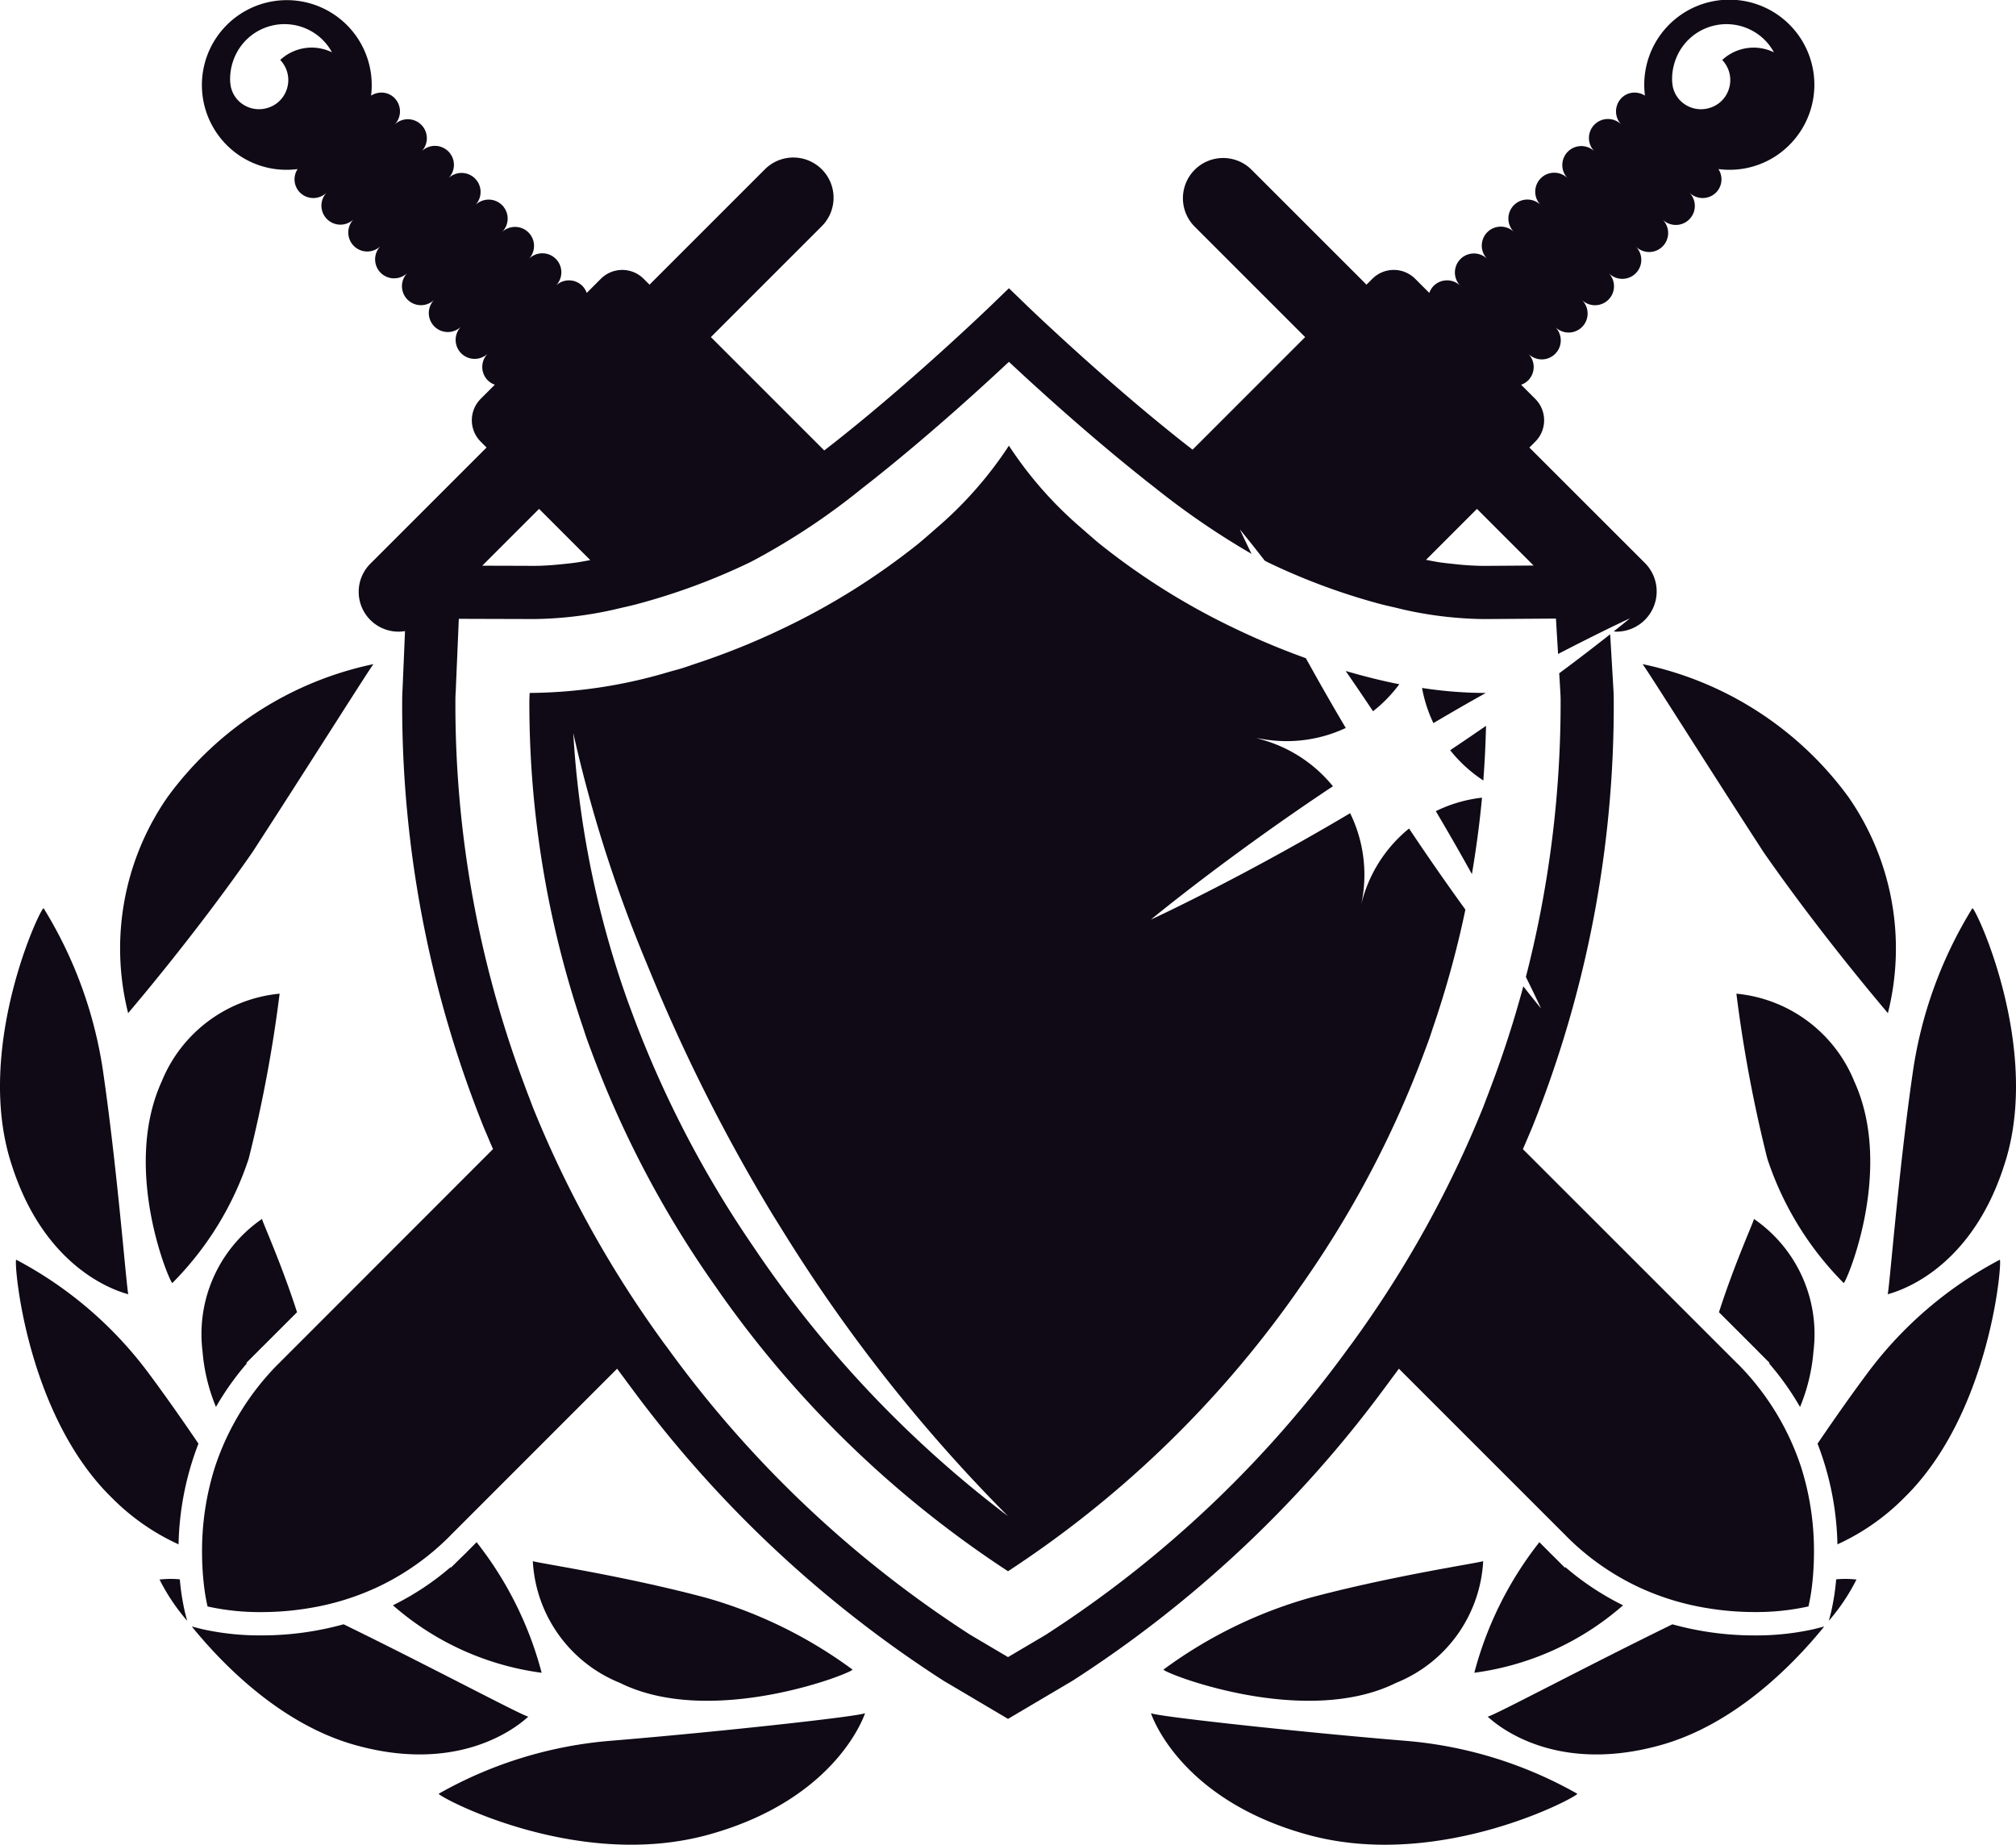 <svg xmlns="http://www.w3.org/2000/svg" width="30.494mm" height="27.904mm" viewBox="0 0 86.439 79.098"><defs><style>.a{fill:#0f0a15;}</style></defs><title>fresh</title><path class="a" d="M10.813,36.556c2.435-3.75,5.12-8.021,5.201-8.08A14.648,14.648,0,0,0,7.181,34.18a11.371,11.371,0,0,0-1.687,9.263C5.543,43.374,8.232,40.258,10.813,36.556Z"/><path class="a" d="M5.505,55.5c-.066-.07-.447-5.12-1.067-9.426a18.389,18.389,0,0,0-2.566-7.128c-.089-.143-3.025,6.012-1.365,11.018C2.075,54.863,5.593,55.489,5.505,55.5Z"/><path class="a" d="M8.509,61.9c-.678-.998-1.407-2.04-2.131-3.012a16.895,16.895,0,0,0-5.68-4.872c-.124-.102.349,6.546,4.094,10.202a9.66,9.66,0,0,0,2.864,2A12.648,12.648,0,0,1,8.509,61.9Z"/><path class="a" d="M7.71,67.718a4.249,4.249,0,0,0-.87.009,8.589,8.589,0,0,0,1.184,1.768l-.094-.364A10.059,10.059,0,0,1,7.71,67.718Z"/><path class="a" d="M14.732,69.646a13.116,13.116,0,0,1-3.483.476A11.374,11.374,0,0,1,8.65,69.85l-.428-.11c1.448,1.784,3.935,4.232,7.026,5.089,4.97,1.386,7.462-1.309,7.409-1.225C22.541,73.644,18.427,71.448,14.732,69.646Z"/><path class="a" d="M18.813,76.91c-.165.044,5.841,3.351,11.588,1.75,5.627-1.563,6.726-5.326,6.691-5.206-.136.132-6.376.815-10.889,1.185A17.901,17.901,0,0,0,18.813,76.91Z"/><path class="a" d="M11.989,42.607a6.076,6.076,0,0,0-5.057,3.766c-1.751,3.848.415,8.774.459,8.638a13.585,13.585,0,0,0,3.272-5.33A59.2,59.2,0,0,0,11.989,42.607Z"/><path class="a" d="M11.212,57.786c.016-.016.033-.032.051-.049l.007-.007,1.466-1.466c-.702-2.175-1.514-3.932-1.5-4a5.993,5.993,0,0,0-2.553,5.674,7.916,7.916,0,0,0,.576,2.388,11.95,11.95,0,0,1,1.325-1.867l-.022-.022.501-.501C11.112,57.887,11.162,57.836,11.212,57.786Z"/><path class="a" d="M20.05,66.512l-.005.004c-.016.018-.033.036-.05.053q-.128.128-.258.251l-.399.393-.017-.017a11.752,11.752,0,0,1-2.474,1.636,12.079,12.079,0,0,0,6.377,2.893,15.368,15.368,0,0,0-2.789-5.599Z"/><path class="a" d="M26.576,72.156c3.981,1.978,10.079-.467,9.974-.57A19.541,19.541,0,0,0,30.277,68.51c-3.565-.955-7.359-1.512-7.432-1.573A5.971,5.971,0,0,0,26.576,72.156Z"/><path class="a" d="M75.627,36.556c2.58,3.701,5.27,6.817,5.319,6.887A11.371,11.371,0,0,0,79.259,34.18a14.647,14.647,0,0,0-8.833-5.704C70.506,28.535,73.192,32.806,75.627,36.556Z"/><path class="a" d="M84.567,38.946a18.387,18.387,0,0,0-2.566,7.128C81.381,50.38,81,55.43,80.934,55.5c-.088-.011,3.43-.637,4.998-5.535C87.592,44.958,84.656,38.803,84.567,38.946Z"/><path class="a" d="M80.061,58.889c-.724.972-1.453,2.014-2.131,3.012a12.648,12.648,0,0,1,.853,4.317,9.661,9.661,0,0,0,2.864-2c3.745-3.655,4.219-10.304,4.094-10.202A16.895,16.895,0,0,0,80.061,58.889Z"/><path class="a" d="M78.729,67.718a10.054,10.054,0,0,1-.22,1.413l-.094.364a8.588,8.588,0,0,0,1.184-1.768A4.246,4.246,0,0,0,78.729,67.718Z"/><path class="a" d="M75.19,70.123a13.115,13.115,0,0,1-3.483-.476c-3.695,1.802-7.809,3.998-7.925,3.958-.052-.084,2.439,2.611,7.409,1.225,3.091-.857,5.579-3.305,7.026-5.089l-.429.11A11.37,11.37,0,0,1,75.19,70.123Z"/><path class="a" d="M49.348,73.455c-.035-.12,1.064,3.643,6.691,5.206,5.747,1.601,11.753-1.706,11.588-1.75a17.901,17.901,0,0,0-7.39-2.271C55.724,74.269,49.484,73.586,49.348,73.455Z"/><path class="a" d="M79.049,55.011c.044.136,2.21-4.79.459-8.638a6.076,6.076,0,0,0-5.057-3.766,59.187,59.187,0,0,0,1.326,7.074A13.585,13.585,0,0,0,79.049,55.011Z"/><path class="a" d="M77.18,60.328a7.916,7.916,0,0,0,.576-2.389,5.993,5.993,0,0,0-2.553-5.674c.014.067-.798,1.825-1.5,4L75.17,57.731l.005.006c.018.016.035.033.052.05q.086.086.169.172l.476.478-.021.021A11.949,11.949,0,0,1,77.18,60.328Z"/><path class="a" d="M69.592,68.832a11.751,11.751,0,0,1-2.474-1.636l-.022.022-.503-.503q-.075-.072-.149-.146c-.016-.016-.032-.032-.049-.051l-.006-.006-.386-.386a15.367,15.367,0,0,0-2.789,5.598A12.079,12.079,0,0,0,69.592,68.832Z"/><path class="a" d="M49.889,71.586c-.105.102,5.992,2.548,9.974.57a5.971,5.971,0,0,0,3.731-5.219c-.073.06-3.867.618-7.432,1.573A19.542,19.542,0,0,0,49.889,71.586Z"/><path class="a" d="M59.378,59.5q.15-.201.3-.405c.1-.137.202-.269.301-.408l6.679,6.679.438.438.006-.006-.004.005c.018.019.035.04.054.058a10.94,10.94,0,0,0,3.154,2.213,11.178,11.178,0,0,0,2.936.886,12.38,12.38,0,0,0,1.949.161,10.376,10.376,0,0,0,2.35-.241,8.627,8.627,0,0,0,.172-1.072c.036-.342.062-.755.064-1.222a11.886,11.886,0,0,0-.543-3.654,11.273,11.273,0,0,0-2.713-4.441c-.019-.019-.039-.036-.059-.054l.001-.001L73.375,57.35,65.297,49.273c.071-.165.143-.328.212-.495s.143-.328.21-.497a48.546,48.546,0,0,0,3.473-18.256c0-.173-.007-.345-.02-.565L69.09,28.065l-.03-.503-.022-.366c-.113.089-.233.183-.366.288-.145.113-.301.234-.469.364-.081.062-.17.13-.256.196q-.493.378-1.093.825l.044.727c.01.167.016.298.016.43a47.166,47.166,0,0,1-1.489,11.863c.422.855.65,1.352.65,1.352s-.284-.344-.761-.949c-.394,1.468-.85,2.876-1.358,4.224-.065.171-.128.344-.194.514s-.128.344-.196.511a47.112,47.112,0,0,1-5.213,9.52c-.098.139-.197.277-.295.413s-.2.27-.3.406A48.345,48.345,0,0,1,44.832,70.1l-1.612.953L41.607,70.1a48.344,48.344,0,0,1-12.926-12.22c-.1-.136-.201-.269-.3-.407-.099-.137-.197-.274-.295-.412a47.115,47.115,0,0,1-5.213-9.52c-.067-.167-.129-.341-.195-.51s-.13-.344-.194-.516a46.426,46.426,0,0,1-2.958-16.49c0-.132.006-.263.015-.41l.125-2.934.006-.147.141,0,3.076.009a16.262,16.262,0,0,0,3.183-.35c.19-.038.384-.086.576-.131.191-.044.38-.085.573-.135a27.427,27.427,0,0,0,4.964-1.83,29.147,29.147,0,0,0,4.78-3.159q.199-.154.397-.31c.132-.104.263-.209.393-.314,2.276-1.827,4.397-3.763,5.504-4.8,1.1,1.03,3.202,2.948,5.462,4.765.131.105.261.21.393.315s.264.207.396.31a33.676,33.676,0,0,0,4.152,2.844c-.324-.662-.501-1.048-.501-1.048s.405.489,1.07,1.343c.034.017.07.037.103.054a27.449,27.449,0,0,0,4.901,1.816c.193.05.382.09.573.135s.385.095.573.134a16.376,16.376,0,0,0,3.257.362l2.979-.02.097-.001.006.104.085,1.414c.33-.171.634-.327.919-.471.063-.032.129-.065.189-.096.118-.059.227-.114.335-.168q.326-.162.593-.293c.059-.029.127-.062.181-.089.554-.269.865-.412.865-.412s-.248.206-.696.561c.039.003.077.011.116.011a1.725,1.725,0,0,0,1.22-2.945L65.575,19.19l.252-.252a1.297,1.297,0,0,0,0-1.834l-.607-.607a.8.8,0,0,0,.301-.185.814.814,0,0,0,0-1.151l-.131-.131h0l.131.131a.814.814,0,1,0,1.151-1.151.814.814,0,1,0,1.151-1.151.814.814,0,0,0,1.151-1.151.814.814,0,1,0,1.151-1.151.814.814,0,1,0,1.151-1.151A.814.814,0,0,0,72.43,8.253a.814.814,0,0,0,1.151,0A.802.802,0,0,0,73.68,7.251a3.771,3.771,0,0,0,.467.029,3.605,3.605,0,0,0,2.565-1.054A3.647,3.647,0,1,0,70.53,4.1a.841.841,0,0,0-.447-.13.778.778,0,0,0-.555.23.814.814,0,0,0,0,1.151.814.814,0,1,0-1.151,1.151A.814.814,0,1,0,67.225,7.654a.814.814,0,1,0-1.151,1.151.814.814,0,1,0-1.151,1.151.814.814,0,0,0-1.151,0h0a.814.814,0,0,0,0,1.151A.814.814,0,1,0,62.62,12.259a.814.814,0,0,0-1.151,0,.8.8,0,0,0-.185.301l-.607-.607a1.297,1.297,0,0,0-1.834,0l-.252.252L53.639,7.255A1.725,1.725,0,0,0,51.2,9.694l4.76,4.76-4.826,4.826c-.133-.103-.265-.205-.397-.309s-.263-.208-.394-.314c-3.219-2.575-6.245-5.488-6.292-5.533l-.792-.766-.792.766c-.047.045-3.1,2.985-6.335,5.568-.131.105-.262.21-.394.313s-.265.206-.398.309l-4.86-4.86,4.76-4.76A1.725,1.725,0,0,0,32.8,7.255l-4.951,4.951-.252-.252a1.297,1.297,0,0,0-1.834,0l-.607.607a.8.8,0,0,0-.185-.301.814.814,0,0,0-1.151,0,.814.814,0,1,0-1.151-1.151.814.814,0,0,0-1.151-1.151.814.814,0,1,0-1.151-1.151A.814.814,0,1,0,19.214,7.654a.814.814,0,1,0-1.151-1.151A.814.814,0,1,0,16.911,5.351a.814.814,0,0,0,0-1.151.778.778,0,0,0-.555-.23.841.841,0,0,0-.446.13A3.641,3.641,0,1,0,9.727,6.226,3.605,3.605,0,0,0,12.292,7.28a3.771,3.771,0,0,0,.467-.029.802.802,0,0,0,.1,1.002.814.814,0,0,0,1.151,0A.814.814,0,0,0,15.161,9.404a.814.814,0,0,0,1.151,1.151.814.814,0,0,0,1.151,1.151.814.814,0,0,0,1.151,1.151.814.814,0,0,0,1.151,1.151.814.814,0,0,0,1.151,1.151.814.814,0,0,0,0,1.151.8.8,0,0,0,.301.185l-.607.607a1.297,1.297,0,0,0,0,1.834l.252.252-4.951,4.951a1.707,1.707,0,0,0,1.454,2.922l-.021.501-.021.502-.061,1.434c-.01.174-.018.348-.018.524a48.547,48.547,0,0,0,3.473,18.256c.068.169.142.331.211.499s.141.329.211.493L13.064,57.35l-1.088,1.088.002.002,0,0c-.02.018-.04.035-.059.054a11.275,11.275,0,0,0-2.713,4.441,11.886,11.886,0,0,0-.543,3.654A12.223,12.223,0,0,0,8.727,67.81a8.627,8.627,0,0,0,.172,1.072,10.38,10.38,0,0,0,2.35.241,12.382,12.382,0,0,0,1.949-.161,11.176,11.176,0,0,0,2.936-.886,10.94,10.94,0,0,0,3.154-2.213c.019-.019.036-.039.054-.058l-.004-.004.005.005.439-.439L26.46,58.687c.1.139.201.27.301.406s.2.272.301.406a50.75,50.75,0,0,0,13.386,12.563L43.22,73.702l2.772-1.639A50.755,50.755,0,0,0,59.378,59.5ZM71.696,3.265a2.421,2.421,0,0,1,.302-1.043,2.324,2.324,0,0,1,3.171-.885,2.276,2.276,0,0,1,.89.906,1.979,1.979,0,0,0-2.216.329,1.247,1.247,0,0,1,.185,1.474,1.229,1.229,0,0,1-.721.58,1.244,1.244,0,0,1-.987-.103,1.206,1.206,0,0,1-.582-.752.429.429,0,0,1-.019-.089,1.814,1.814,0,0,1-.025-.359C71.701,3.307,71.695,3.284,71.696,3.265ZM12.015,2.571a1.247,1.247,0,0,1,.185,1.474,1.229,1.229,0,0,1-.721.58,1.244,1.244,0,0,1-.987-.103,1.206,1.206,0,0,1-.582-.752.429.429,0,0,1-.019-.089,1.814,1.814,0,0,1-.025-.359c.008-.015.002-.038.003-.058a2.421,2.421,0,0,1,.302-1.043,2.324,2.324,0,0,1,3.171-.885,2.277,2.277,0,0,1,.89.906A1.979,1.979,0,0,0,12.015,2.571ZM63.327,21.82l2.429,2.429-.703.005-.702.005-.722.005a12.138,12.138,0,0,1-1.254-.077c-.209-.022-.417-.042-.633-.074-.196-.029-.398-.07-.599-.108Zm-40.214,0,2.196,2.196c-.202.037-.406.076-.602.105-.216.031-.425.052-.634.073-.407.041-.805.069-1.18.069l-.806-.003-.705-.002-.705-.002Z"/><path class="a" d="M63.544,34.202a6.014,6.014,0,0,0-1.981.579c.561.946,1.079,1.853,1.548,2.699C63.291,36.416,63.439,35.325,63.544,34.202Z"/><path class="a" d="M63.716,31.122q-.739.511-1.538,1.045A6.016,6.016,0,0,0,63.6,33.465Q63.688,32.314,63.716,31.122Z"/><path class="a" d="M58.871,30.497a6.021,6.021,0,0,0,1.127-1.159c-.722-.14-1.47-.329-2.228-.547l-.071-.02.037.054Q58.29,29.626,58.871,30.497Z"/><path class="a" d="M60.972,29.498a6.011,6.011,0,0,0,.488,1.508q1.171-.694,2.246-1.293A18.177,18.177,0,0,1,60.972,29.498Z"/><path class="a" d="M56.579,29.275c-.087-.154-.169-.302-.254-.453-.113-.203-.226-.404-.334-.6A31.824,31.824,0,0,1,52.96,26.954a29.75,29.75,0,0,1-5.84-3.659c-.133-.108-.252-.217-.38-.326s-.253-.22-.378-.33a16.622,16.622,0,0,1-3.103-3.529,16.682,16.682,0,0,1-3.144,3.565c-.125.11-.248.22-.377.33-.128.108-.251.217-.383.324a29.779,29.779,0,0,1-5.797,3.625,31.337,31.337,0,0,1-3.789,1.522c-.176.058-.355.124-.53.178-.186.057-.367.102-.552.155a21.31,21.31,0,0,1-5.977.903c-.004.105-.013.208-.013.314a43.167,43.167,0,0,0,2.288,13.992c.06.176.115.358.177.532s.127.343.19.515a44.014,44.014,0,0,0,5.042,9.69c.097.14.194.279.291.416s.193.281.291.416A45.639,45.639,0,0,0,43.22,67.371,45.638,45.638,0,0,0,55.465,55.587c.097-.135.193-.278.29-.415s.195-.277.291-.418a44.014,44.014,0,0,0,5.042-9.69c.064-.172.129-.342.191-.516s.117-.355.177-.53a42.253,42.253,0,0,0,1.375-5.016c-.74-1.023-1.562-2.196-2.416-3.477a5.994,5.994,0,0,0-2.065,3.322,6,6,0,0,0-.461-3.979c-1.275.758-2.478,1.435-3.561,2.024-.156.085-.308.167-.459.248-.155.084-.311.167-.46.247-2.442,1.299-4.063,2.043-4.063,2.043s1.309-1.085,3.445-2.661c.131-.097.271-.198.408-.299.136-.099.267-.196.409-.298,1.041-.753,2.236-1.591,3.543-2.459a5.986,5.986,0,0,0-2.488-1.813q-.258-.1-.529-.178c-.106-.03-.209-.065-.317-.089.115.026.231.041.346.061a5.988,5.988,0,0,0,3.539-.48c-.302-.509-.589-1.003-.865-1.487C56.751,29.575,56.662,29.422,56.579,29.275ZM32.627,53.934c-.096-.137-.191-.281-.286-.421s-.191-.279-.286-.421a45.949,45.949,0,0,1-4.986-9.747c-.063-.172-.128-.342-.189-.516s-.123-.35-.183-.527A41.417,41.417,0,0,1,24.58,31.435a59.195,59.195,0,0,0,3.137,9.848c.067.165.138.335.207.502.068.165.137.33.207.498a75.38,75.38,0,0,0,4.974,9.759c.088.145.181.291.271.436s.18.291.271.436A68.222,68.222,0,0,0,43.22,65.009,48.186,48.186,0,0,1,32.627,53.934Z"/></svg>
